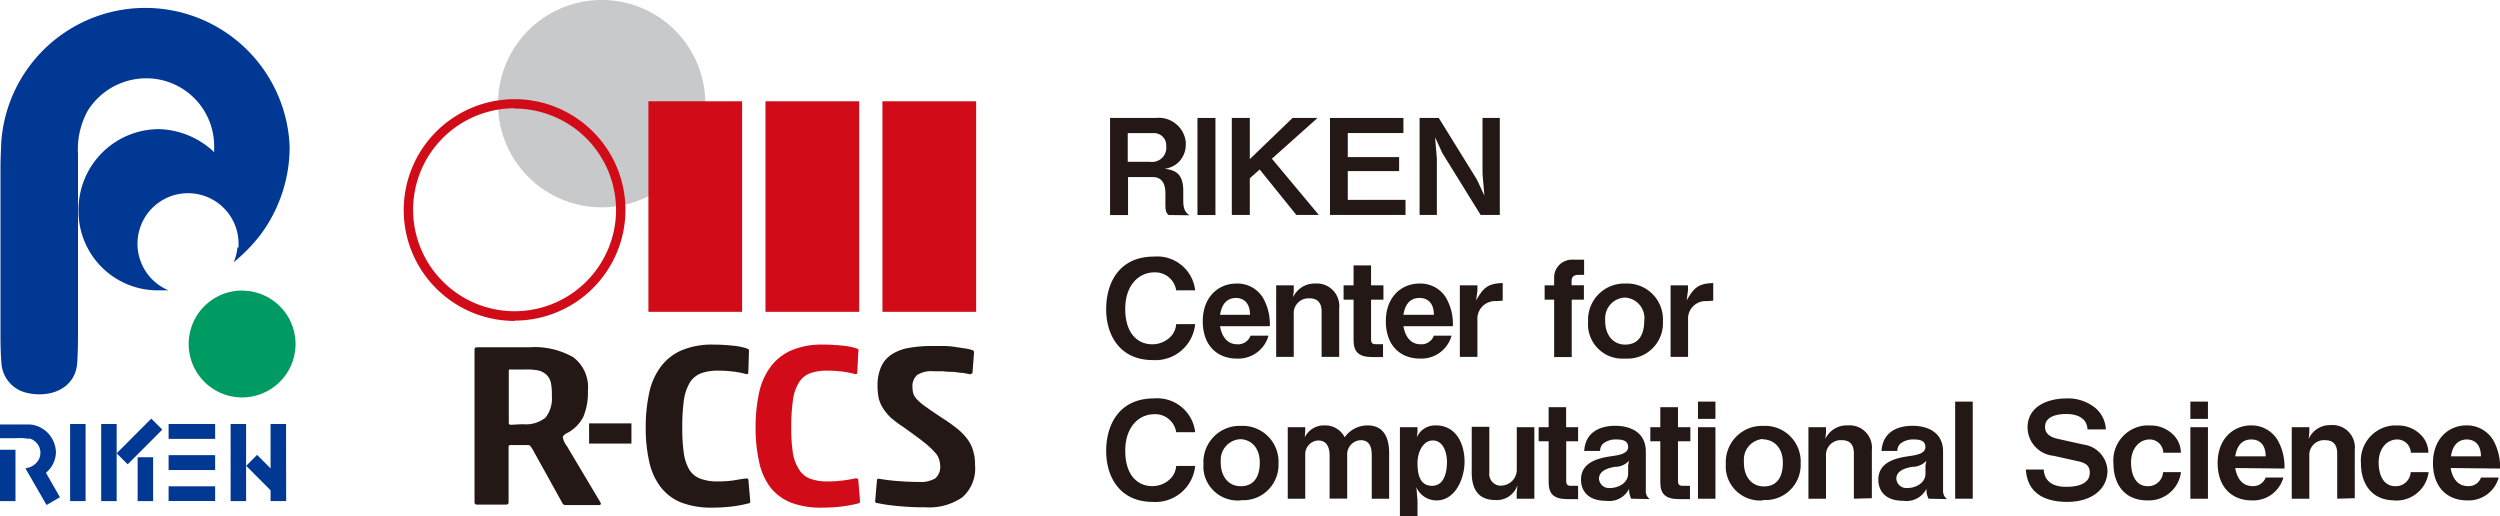 <svg xmlns="http://www.w3.org/2000/svg" viewBox="0 0 250.3 51.71"><defs><style>.cls-1{fill:#c8c9ca;}.cls-2{fill:#d10b17;}.cls-3{fill:#231815;}.cls-4{fill:#003894;}.cls-5{fill:#009b63;}</style></defs><title>logologo</title><g id="レイヤー_2" data-name="レイヤー 2"><g id="レイヤー_1-2" data-name="レイヤー 1"><g id="レイヤー_1-2-2" data-name="レイヤー 1-2"><path class="cls-1" d="M70.62,10.38A10.38,10.38,0,1,1,60.24,0h0A10.37,10.37,0,0,1,70.62,10.37h0"/><path class="cls-2" d="M51.52,32.13A11.1,11.1,0,1,1,62.62,21a11.1,11.1,0,0,1-11.1,11.1m0-21.26A10.16,10.16,0,1,0,61.68,21h0A10.17,10.17,0,0,0,51.52,10.87"/><rect class="cls-2" x="76.64" y="10.14" width="9.38" height="21.08"/><rect class="cls-2" x="64.92" y="10.14" width="9.38" height="21.08"/><rect class="cls-2" x="88.35" y="10.14" width="9.38" height="21.08"/><path class="cls-3" d="M53.33,45l-.22-.33a.31.31,0,0,0-.19-.11H51.13c-.15,0-.21.06-.21.17v5.56c0,.15-.09.23-.26.23H47.77c-.17,0-.26-.08-.26-.23V35c0-.16.09-.23.26-.23H53a7.79,7.79,0,0,1,4.4,1,3.76,3.76,0,0,1,1.46,3.38,6.2,6.2,0,0,1-.46,2.59,3.79,3.79,0,0,1-1.79,1.7c-.17.14-.26.24-.26.32a2,2,0,0,0,.41.91l3.38,5.67a.22.22,0,0,1,0,.16s-.07.07-.17.07H56.6a.34.34,0,0,1-.3-.21Zm-1-2.53a3.17,3.17,0,0,0,2.28-.65,3.12,3.12,0,0,0,.64-2.22,5.75,5.75,0,0,0-.1-1.31,1.67,1.67,0,0,0-.47-.8,1.84,1.84,0,0,0-.89-.42A7,7,0,0,0,52.35,37h-1.1A.61.61,0,0,0,51,37a.11.11,0,0,0-.06.1v5.24c0,.11.06.17.18.19Z"/><rect class="cls-3" x="58.98" y="42.39" width="4.24" height="2.02"/><path class="cls-3" d="M75,50.38a12.1,12.1,0,0,1-1.57.31,14.82,14.82,0,0,1-2,.13,8.41,8.41,0,0,1-3.18-.49,4.87,4.87,0,0,1-2.09-1.55A6.4,6.4,0,0,1,65,46.22a15.25,15.25,0,0,1-.35-3.43A16.12,16.12,0,0,1,65,39.33a6.7,6.7,0,0,1,1.14-2.59,5.14,5.14,0,0,1,2.09-1.66,7.78,7.78,0,0,1,3.16-.58,19,19,0,0,1,2,.11,6.28,6.28,0,0,1,1.42.29l.12.07a.22.22,0,0,1,.06.14l-.07,2.22a.13.13,0,0,1-.08.11.19.19,0,0,1-.18,0,8.89,8.89,0,0,0-1.25-.24,12.29,12.29,0,0,0-1.49-.09,4.82,4.82,0,0,0-1.8.29,2.3,2.3,0,0,0-1.11,1,4.85,4.85,0,0,0-.55,1.74,20.12,20.12,0,0,0-.15,2.69,17.39,17.39,0,0,0,.15,2.5A4.54,4.54,0,0,0,69,47a2.18,2.18,0,0,0,1.11.92,4.81,4.81,0,0,0,1.8.28,11.8,11.8,0,0,0,1.46-.09Q74,48,74.6,47.91h.21a.13.13,0,0,1,.12.13l.18,2.07c0,.16,0,.25-.1.28"/><path class="cls-2" d="M86,50.38a12.1,12.1,0,0,1-1.57.31,14.82,14.82,0,0,1-2,.13,8.39,8.39,0,0,1-3.22-.49,5,5,0,0,1-2.09-1.55A6.33,6.33,0,0,1,76,46.22a15.25,15.25,0,0,1-.35-3.43A16.12,16.12,0,0,1,76,39.33a6.7,6.7,0,0,1,1.14-2.59,5.14,5.14,0,0,1,2.09-1.66,7.78,7.78,0,0,1,3.16-.58,19,19,0,0,1,2,.11,6.28,6.28,0,0,1,1.42.29l.13.07a.24.24,0,0,1,0,.14l-.11,2.22a.13.13,0,0,1-.08.11.19.19,0,0,1-.18,0,8.89,8.89,0,0,0-1.25-.24,12.29,12.29,0,0,0-1.49-.09,4.82,4.82,0,0,0-1.8.29,2.23,2.23,0,0,0-1.1,1,4.49,4.49,0,0,0-.55,1.74,18.59,18.59,0,0,0-.16,2.69,16.07,16.07,0,0,0,.16,2.5A4.19,4.19,0,0,0,80,47a2.16,2.16,0,0,0,1.1.92,4.81,4.81,0,0,0,1.8.28,11.8,11.8,0,0,0,1.46-.09q.61-.07,1.23-.21h.21a.15.15,0,0,1,.13.13l.17,2.07c0,.16,0,.25-.1.28"/><path class="cls-3" d="M97.2,37.48l-.83-.15c-.32,0-.64-.08-1-.1a7.79,7.79,0,0,1-1-.06h-.94a2.61,2.61,0,0,0-1.61.38,1.49,1.49,0,0,0-.46,1.25,2.23,2.23,0,0,0,.09.63,1.69,1.69,0,0,0,.41.61,6,6,0,0,0,.92.75c.4.29.93.65,1.6,1.09a16.19,16.19,0,0,1,1.41,1,5.91,5.91,0,0,1,1,1,3.52,3.52,0,0,1,.62,1.18,4.77,4.77,0,0,1,.21,1.5,3.83,3.83,0,0,1-1.27,3.23,5.86,5.86,0,0,1-3.7,1,26.24,26.24,0,0,1-2.8-.13,16.9,16.9,0,0,1-2-.29c-.15,0-.23-.07-.23-.18l.18-2.1c0-.11.06-.16.18-.16.65.11,1.3.19,2,.24s1.32.08,2,.08a2.87,2.87,0,0,0,1.65-.35,1.52,1.52,0,0,0,.5-1.32,2.42,2.42,0,0,0-.13-.65,1.7,1.7,0,0,0-.42-.66,8.53,8.53,0,0,0-1.08-1c-.48-.38-1.16-.87-2-1.48a10.85,10.85,0,0,1-1.34-1,4.82,4.82,0,0,1-.8-1,3.09,3.09,0,0,1-.4-1,6.09,6.09,0,0,1-.1-1.13,4.59,4.59,0,0,1,.36-1.94,2.91,2.91,0,0,1,1.06-1.24A4.61,4.61,0,0,1,91,34.83a13.31,13.31,0,0,1,2.44-.19h1.14a8.46,8.46,0,0,1,1.15.11l1,.15a3.76,3.76,0,0,1,.66.17.23.23,0,0,1,.13.21l-.15,2c0,.09-.06.14-.16.14"/><path class="cls-3" d="M117,21.53c-.2-.19-.32-.34-.32-1v-1.2c0-.7-.21-1.6-1.25-1.6h-2.49v3.8h-1.8V11.81h4.58a2.72,2.72,0,0,1,3,2.4c0,.08,0,.15,0,.23a2.49,2.49,0,0,1-.6,1.67,2.35,2.35,0,0,1-1.52.78c1,.14,1.87.42,1.87,2.24v1c0,1,.36,1.23.62,1.42Zm-1.54-8.2h-2.55V16.2h2.25a1.42,1.42,0,0,0,1.6-1.21,1.08,1.08,0,0,0,0-.31,1.23,1.23,0,0,0-1.1-1.35h-.21"/><rect class="cls-3" x="119.89" y="11.81" width="1.8" height="9.72"/><polygon class="cls-3" points="129.79 21.52 126.12 16.97 125.13 17.85 125.13 21.52 123.33 21.52 123.33 11.81 125.13 11.81 125.13 15.93 129.41 11.81 131.91 11.81 127.34 15.89 132.04 21.52 129.79 21.52"/><polygon class="cls-3" points="133.16 21.52 133.16 11.81 140.51 11.81 140.51 13.32 134.94 13.32 134.94 15.73 140.08 15.73 140.08 17.13 134.94 17.13 134.94 20.01 140.72 20.01 140.72 21.52 133.16 21.52"/><polygon class="cls-3" points="148.24 21.52 144.41 15.33 143.68 13.74 143.86 15.9 143.86 21.52 142.13 21.52 142.13 11.81 144.05 11.81 147.88 18 148.62 19.59 148.43 17.42 148.43 11.81 150.16 11.81 150.16 21.52 148.24 21.52"/><path class="cls-3" d="M115.4,36.05c-3.22,0-4.65-2.43-4.65-5.09s1.32-5.27,4.78-5.27a3.82,3.82,0,0,1,4.13,3.38h-1.9a2.12,2.12,0,0,0-2.19-1.8c-1.51,0-2.91,1.23-2.91,3.66s1.22,3.54,2.71,3.54a2.57,2.57,0,0,0,1.78-.71,2,2,0,0,0,.61-1.31h1.9a4,4,0,0,1-4.26,3.6"/><path class="cls-3" d="M122.15,32.66c.07.36.33,1.81,1.74,1.81a1.31,1.31,0,0,0,1.31-.86H127a3.13,3.13,0,0,1-3.17,2.29c-1.94,0-3.41-1.29-3.41-3.74s1.59-3.77,3.36-3.77a3,3,0,0,1,2.63,1.36,5.21,5.21,0,0,1,.72,2.91Zm1.61-2.83c-1.3,0-1.53,1.24-1.61,1.69h3c0-1.12-.56-1.69-1.44-1.69"/><path class="cls-3" d="M132.32,35.73V31.2c0-.8-.33-1.33-1.21-1.33a1.48,1.48,0,0,0-1.58,1.37,1.61,1.61,0,0,0,0,.31v4.18h-1.76V28.57h1.76v.59l-.07.61a2.35,2.35,0,0,1,2.21-1.38,2.24,2.24,0,0,1,2.41,2.05,1.93,1.93,0,0,1,0,.48v4.81Z"/><path class="cls-3" d="M137.27,30v4c0,.32.14.46.44.46h.76v1.29h-1.08c-1.39,0-1.87-.56-1.87-1.69V30h-1V28.57h1v-2h1.75v2h1.24V30Z"/><path class="cls-3" d="M140.51,32.66c.07.36.33,1.81,1.74,1.81a1.32,1.32,0,0,0,1.31-.86h1.77a3.13,3.13,0,0,1-3.17,2.29c-1.94,0-3.41-1.29-3.41-3.74s1.58-3.77,3.36-3.77a3,3,0,0,1,2.63,1.36,5.21,5.21,0,0,1,.72,2.91Zm1.61-2.83c-1.31,0-1.53,1.24-1.61,1.69h3.05c0-1.12-.56-1.69-1.44-1.69"/><path class="cls-3" d="M149.83,30.15a1.77,1.77,0,0,0-1.91,1.61.49.49,0,0,0,0,.12v3.85h-1.76V28.57h1.76v.51l-.13,1c.72-1.29,1.2-1.7,2.66-1.74V30.1Z"/><path class="cls-3" d="M157.36,30v5.75H155.6V30h-.95V28.57h.95v-.74A1.78,1.78,0,0,1,157.33,26a1.22,1.22,0,0,1,.27,0h1v1.52H158c-.37,0-.65.17-.65.6v.44h1.23V30Z"/><path class="cls-3" d="M162.66,35.9A3.44,3.44,0,0,1,159,32.75a5,5,0,0,1,0-.55,3.63,3.63,0,0,1,3.44-3.81h.31a3.58,3.58,0,0,1,3.74,3.41,2.29,2.29,0,0,1,0,.37,3.54,3.54,0,0,1-3.34,3.73h-.44m0-6.11a2.07,2.07,0,0,0-2,2.12,1.64,1.64,0,0,0,0,.22c0,1.36.75,2.37,2,2.37,1.65,0,1.91-1.46,1.91-2.36a2.06,2.06,0,0,0-2-2.35"/><path class="cls-3" d="M170.91,30.15a1.76,1.76,0,0,0-1.9,1.62.41.41,0,0,0,0,.11v3.85h-1.75V28.57H169v.51l-.13,1c.72-1.29,1.2-1.7,2.66-1.74V30.1Z"/><path class="cls-3" d="M115.4,50.25c-3.22,0-4.65-2.43-4.65-5.09s1.32-5.27,4.78-5.27a3.82,3.82,0,0,1,4.13,3.38h-1.9a2.12,2.12,0,0,0-2.19-1.8c-1.51,0-2.91,1.23-2.91,3.66s1.22,3.54,2.71,3.54a2.57,2.57,0,0,0,1.78-.71,2,2,0,0,0,.61-1.31h1.9a4,4,0,0,1-4.26,3.6"/><path class="cls-3" d="M124.2,50.1A3.44,3.44,0,0,1,120.49,47a5,5,0,0,1,0-.55,3.63,3.63,0,0,1,3.44-3.81h.31A3.59,3.59,0,0,1,128,46a2,2,0,0,1,0,.35,3.54,3.54,0,0,1-3.34,3.73h-.44m0-6.11a2.07,2.07,0,0,0-2,2.12,1.64,1.64,0,0,0,0,.22c0,1.36.75,2.37,2,2.37,1.65,0,1.91-1.46,1.91-2.35,0-1.64-1-2.36-2-2.36"/><path class="cls-3" d="M137.34,49.93V45.57c0-.84-.24-1.5-1.11-1.5a1.42,1.42,0,0,0-1.35,1.49h0v4.36h-1.76V45.57c0-.56-.16-1.47-1.14-1.47a1.37,1.37,0,0,0-1.3,1.37v4.46h-1.75V42.77h1.75v.38l-.05.64a2.13,2.13,0,0,1,2-1.2,2.18,2.18,0,0,1,2,1.19,2.79,2.79,0,0,1,2.28-1.19c1.62,0,2.17,1.21,2.17,2.77v4.57Z"/><path class="cls-3" d="M143.85,50.1a2.19,2.19,0,0,1-1.57-.63,2.17,2.17,0,0,1-.47-.69l.11,1.36v1.57h-1.76V42.77h1.76v.45l-.07.57a2,2,0,0,1,1.91-1.2c2,0,2.87,1.8,2.87,3.62s-1,3.89-2.78,3.89m-.4-6c-1,0-1.53,1.21-1.53,2.25s.19,2.29,1.45,2.29,1.5-1.42,1.5-2.39-.38-2.15-1.42-2.15"/><path class="cls-3" d="M151.85,49.93v-.6l.08-.75a2.18,2.18,0,0,1-2.24,1.48c-1.66,0-2.34-1.08-2.34-2.73v-4.6h1.76v4.6a1.17,1.17,0,0,0,1,1.29h.19A1.59,1.59,0,0,0,151.86,47s0-.07,0-.1V42.77h1.76v7.16Z"/><path class="cls-3" d="M156.81,44.18v4c0,.32.14.46.44.46H158v1.33h-1.07c-1.4,0-1.88-.55-1.88-1.68V44.18h-1V42.77h1v-2h1.75v2H158v1.41Z"/><path class="cls-3" d="M163.32,49.93a1.92,1.92,0,0,1-.21-1,2.22,2.22,0,0,1-2.31,1.21c-2,0-2.51-1.2-2.51-2.1,0-1.66,1.48-2.15,3.08-2.37.77-.11,1.64-.26,1.64-.92s-.62-.75-1.16-.75a2,2,0,0,0-1.37.44,1,1,0,0,0-.28.71h-1.59c.14-2.23,2.12-2.52,3.08-2.52,1.65,0,3.09.72,3.09,2.57v3.94a.94.94,0,0,0,.4.83Zm-1.58-3.2c-.66.11-1.65.35-1.65,1.21a1,1,0,0,0,1.08.92h.05c.72,0,1.79-.45,1.79-1.45v-.82l.09-.46a1.9,1.9,0,0,1-1.36.61"/><path class="cls-3" d="M168,44.18v4c0,.32.14.46.44.46h.76v1.33h-1.1c-1.39,0-1.87-.55-1.87-1.68V44.18h-1V42.77h1v-2H168v2h1.24v1.41Z"/><path class="cls-3" d="M170,40.21h1.75v1.73H170Zm0,2.56h1.75v7.16H170Z"/><path class="cls-3" d="M176.5,50.1A3.44,3.44,0,0,1,172.79,47a5,5,0,0,1,0-.55,3.63,3.63,0,0,1,3.44-3.81h.31A3.57,3.57,0,0,1,180.28,46a2,2,0,0,1,0,.35A3.52,3.52,0,0,1,177,50.06h-.47m0-6.11a2.06,2.06,0,0,0-1.93,2.18,1.36,1.36,0,0,0,0,.2c0,1.36.74,2.37,2,2.37,1.65,0,1.9-1.46,1.9-2.35,0-1.64-1-2.36-2-2.36"/><path class="cls-3" d="M185.61,49.93V45.4c0-.8-.33-1.33-1.21-1.33a1.48,1.48,0,0,0-1.58,1.37,1.61,1.61,0,0,0,0,.31v4.18h-1.76V42.77h1.76v.56l-.07.61A2.37,2.37,0,0,1,185,42.59a2.24,2.24,0,0,1,2.41,2,1.93,1.93,0,0,1,0,.48v4.81Z"/><path class="cls-3" d="M193.09,49.93a1.92,1.92,0,0,1-.21-1,2.24,2.24,0,0,1-2.32,1.21c-2,0-2.5-1.2-2.5-2.1,0-1.66,1.48-2.15,3.07-2.37.78-.11,1.64-.26,1.64-.92s-.61-.75-1.16-.75a2,2,0,0,0-1.37.44,1,1,0,0,0-.28.71h-1.58c.13-2.23,2.12-2.52,3.07-2.52,1.65,0,3.09.72,3.09,2.57v3.94a1,1,0,0,0,.4.83Zm-1.58-3.2c-.67.11-1.65.35-1.65,1.21a1,1,0,0,0,1.08.92H191c.72,0,1.78-.45,1.78-1.45v-.82l.09-.46a1.89,1.89,0,0,1-1.35.61"/><rect class="cls-3" x="195.75" y="40.21" width="1.76" height="9.72"/><path class="cls-3" d="M207,50.25c-1.66,0-4-.46-4.17-3.24h1.79c.08,1.56,1.51,1.73,2.23,1.73.45,0,2.38,0,2.38-1.42,0-.71-.43-1-1.31-1.17l-2.34-.52A2.87,2.87,0,0,1,203,42.79c0-2.09,2-2.9,3.92-2.9a4.33,4.33,0,0,1,2.92,1,3,3,0,0,1,1,2.1H209c-.07-1.46-1.63-1.54-2.12-1.54-.32,0-2.13,0-2.13,1.29,0,.56.33,1,1.37,1.22l2.53.56a2.75,2.75,0,0,1,2.35,2.6c0,1.78-1.48,3.13-4.06,3.13"/><path class="cls-3" d="M215,50.1c-2.43,0-3.4-1.79-3.4-3.68a3.51,3.51,0,0,1,3.17-3.82,3.38,3.38,0,0,1,.45,0,3.19,3.19,0,0,1,2.33.89,2.56,2.56,0,0,1,.8,1.84h-1.76A1.36,1.36,0,0,0,215.21,44c-.92,0-1.85.78-1.85,2.34,0,.93.33,2.34,1.68,2.34a1.5,1.5,0,0,0,1.53-1.41h1.79A3.24,3.24,0,0,1,215,50.1"/><path class="cls-3" d="M219.3,40.21h1.76v1.73H219.3Zm0,2.56h1.76v7.16H219.3Z"/><path class="cls-3" d="M223.79,46.86c.07.36.33,1.81,1.74,1.81a1.32,1.32,0,0,0,1.31-.86h1.77a3.13,3.13,0,0,1-3.17,2.29c-1.94,0-3.41-1.29-3.41-3.74s1.59-3.77,3.36-3.77A3.06,3.06,0,0,1,228,44a5.38,5.38,0,0,1,.72,2.91ZM225.4,44c-1.31,0-1.53,1.24-1.61,1.69h3.05c0-1.12-.56-1.69-1.44-1.69"/><path class="cls-3" d="M234,49.93V45.4c0-.8-.33-1.33-1.21-1.33a1.48,1.48,0,0,0-1.58,1.37,1.61,1.61,0,0,0,0,.31v4.18h-1.76V42.77h1.76v.56l-.07.61a2.35,2.35,0,0,1,2.21-1.38,2.24,2.24,0,0,1,2.41,2,1.93,1.93,0,0,1,0,.48v4.84Z"/><path class="cls-3" d="M239.78,50.1c-2.43,0-3.4-1.79-3.4-3.68a3.52,3.52,0,0,1,3.19-3.82H240a3.19,3.19,0,0,1,2.33.89,2.56,2.56,0,0,1,.8,1.84h-1.76A1.36,1.36,0,0,0,240,44c-.92,0-1.85.78-1.85,2.34,0,.93.33,2.34,1.68,2.34a1.5,1.5,0,0,0,1.53-1.41h1.79a3.24,3.24,0,0,1-3.36,2.84"/><path class="cls-3" d="M245.36,46.86c.06.36.33,1.81,1.74,1.81a1.3,1.3,0,0,0,1.3-.86h1.77A3.12,3.12,0,0,1,247,50.1c-1.95,0-3.41-1.29-3.41-3.74s1.58-3.77,3.35-3.77A3.06,3.06,0,0,1,249.58,44a5.38,5.38,0,0,1,.72,2.91ZM247,44c-1.31,0-1.54,1.24-1.61,1.69h3c0-1.12-.56-1.69-1.43-1.69"/><rect class="cls-4" x="13.78" y="45.78" width="1.55" height="4.39"/><path class="cls-4" d="M23.77,24.77a4.55,4.55,0,0,1-.38,1.49A16.78,16.78,0,0,0,26,23.61a14.75,14.75,0,0,0,3-8.9A14.46,14.46,0,0,0,.13,14.18c0,.17-.07,1.42-.08,2.38v16.9c0,.66,0,1.69.09,2.8a3.25,3.25,0,0,0,2.54,3.07,5.36,5.36,0,0,0,1.26.15c2.06,0,3.66-1.15,3.79-3.15.07-1.1.08-2.14.08-2.8V15.44a8,8,0,0,1,1-4.4,6.92,6.92,0,0,1,5.83-3.2,6.79,6.79,0,0,1,6.8,6.8h0v.59A8.38,8.38,0,0,0,16,12.93a8.07,8.07,0,0,0-8.14,8v.14a7.93,7.93,0,0,0,7.86,8h1.15a5.06,5.06,0,1,1,7-4.27"/><path class="cls-5" d="M24.25,29.09a5.35,5.35,0,1,0,5.34,5.36h0a5.35,5.35,0,0,0-5.34-5.35"/><rect class="cls-4" x="7.02" y="42.45" width="1.55" height="7.72"/><rect class="cls-4" x="10.13" y="42.45" width="1.55" height="7.72"/><polygon class="cls-4" points="24.64 44.72 24.64 42.45 23.09 42.45 23.09 44.48 23.09 45.36 23.09 50.17 24.64 50.17 24.64 47.75 24.64 44.72"/><polygon class="cls-4" points="28.64 42.45 27.09 42.45 27.09 46.9 25.74 45.54 24.65 46.64 27.09 49.09 27.09 50.17 28.64 50.17 28.65 50.17 28.64 42.45"/><rect class="cls-4" x="11.51" y="43.42" width="4.91" height="1.56" transform="translate(-27.19 22.87) rotate(-45.07)"/><path class="cls-4" d="M2.91,43.89A1.49,1.49,0,0,1,4,45.7a1.55,1.55,0,0,1-.17.4,1.74,1.74,0,0,1-1.29.78l2.12,3.68L6,49.78,4.6,47.33h0a2.73,2.73,0,0,0,1-2,2.87,2.87,0,0,0-.83-2A2.37,2.37,0,0,0,4.38,43,2.73,2.73,0,0,0,3,42.5c-.58,0-1,0-1.4,0H0v1.37H1.57a5.46,5.46,0,0,1,1.34.07"/><polygon class="cls-4" points="0 47.52 0 45.03 1.55 45.03 1.55 50.17 0 50.17 0 47.52"/><rect class="cls-4" x="16.88" y="42.45" width="4.66" height="1.49"/><rect class="cls-4" x="16.88" y="48.69" width="4.66" height="1.47"/><rect class="cls-4" x="16.88" y="45.57" width="4.66" height="1.49"/></g></g></g></svg>